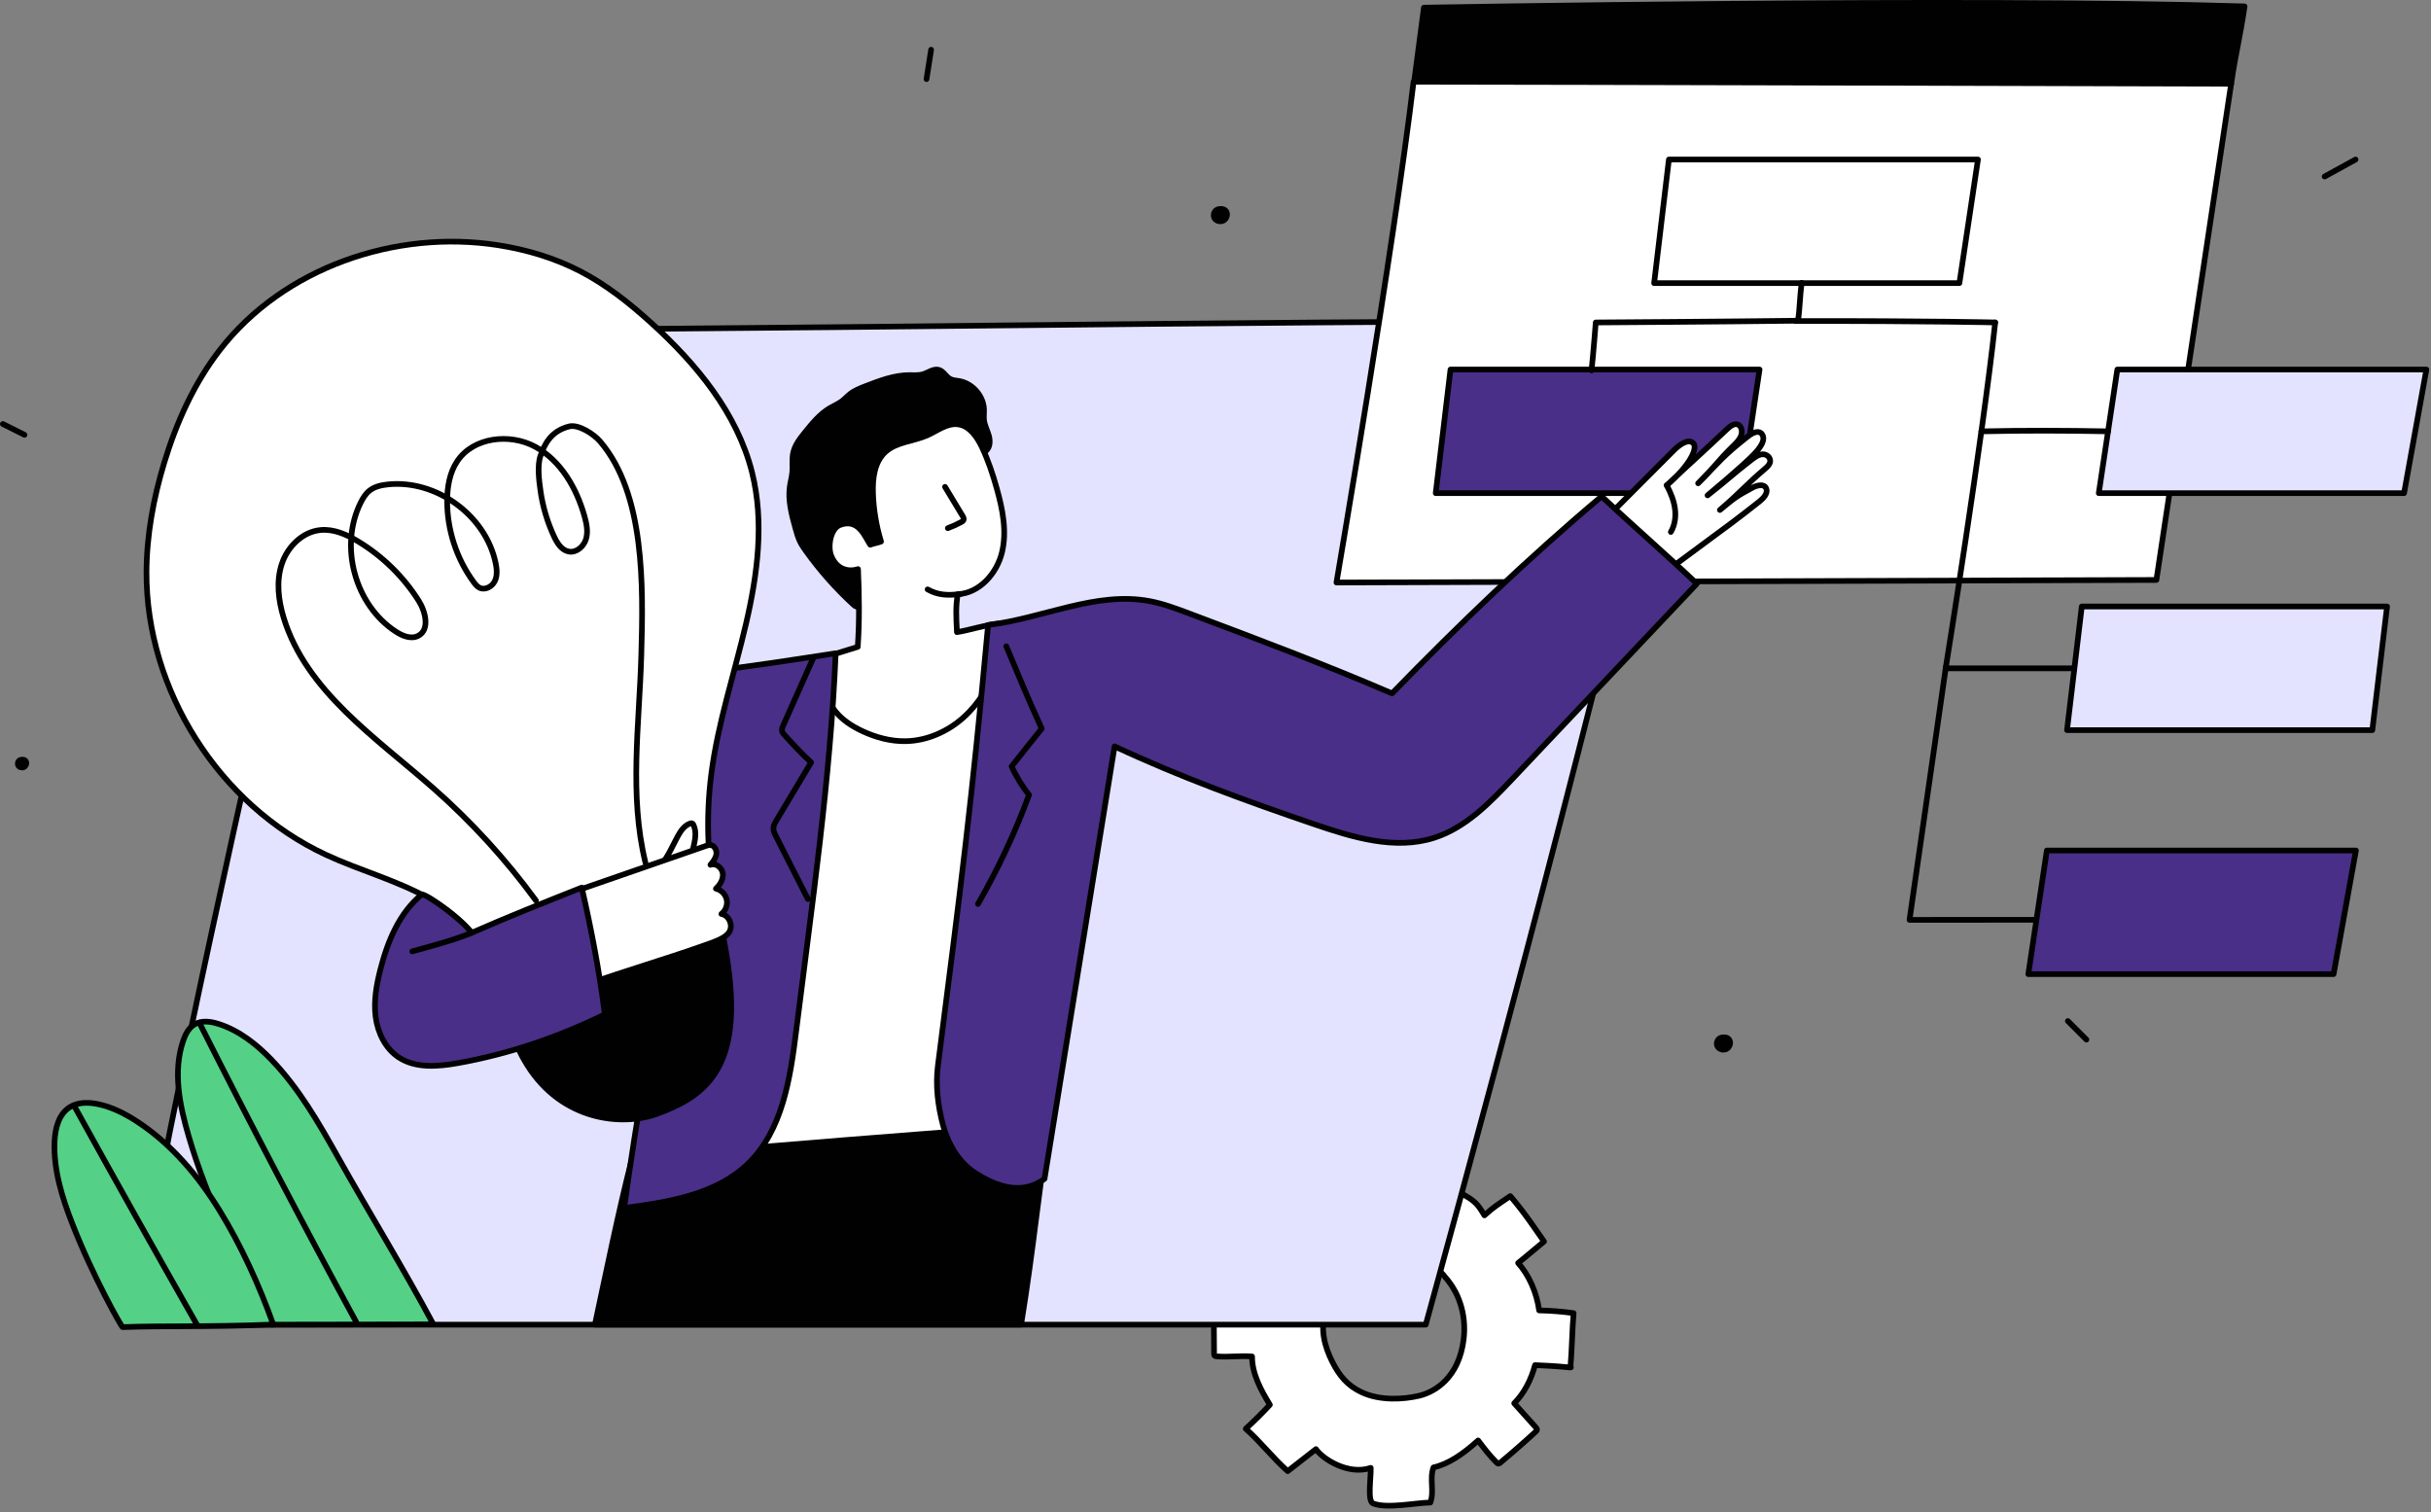 <svg width="643" height="400" viewBox="0 0 643 400" fill="none" xmlns="http://www.w3.org/2000/svg" style="width: 100%; height: 100%;">
<rect x="0" y="0" width="643" height="400" fill="#808080" stroke="none"/>
<g clip-path="url(#clip0_35_1629)">
<path d="M415.407 361.268C415.734 357.81 415.892 350.801 416.219 347.343C413.202 346.923 410.156 346.682 407.103 346.621C406.469 341.915 404.374 337.197 401.541 334.079C404.048 332.082 405.966 330.363 408.398 328.404C406.435 325.615 403.4 320.947 399.475 316.382C396.136 318.648 395.112 319.239 392.633 321.481C390.875 318.572 390.247 317.67 386.387 315.603C383.882 314.261 381.795 313.793 378.16 313.773C378.535 310.6 378.455 309.396 378.934 305.34C372.404 305.303 366.174 305.662 363.237 305.111C362.689 308.034 362.811 309.931 362.531 313.581C360.97 313.572 358.051 313.841 355.489 314.464C352.341 315.229 349.986 316.953 348.498 318.394C346.233 316.025 344.558 314.591 342.731 313.384C335.63 319.49 330.776 323.7 330.983 324.001C332.192 325.766 334.618 328.276 336.612 330.063C334.543 332.295 332.803 335.112 332.385 337.457C331.968 339.802 331.707 340.19 331.676 342.564C328.951 342.315 324.17 342.706 321.021 342.822C321.054 347.914 321.088 353.005 321.121 358.096C321.121 358.25 321.126 358.415 321.213 358.541C321.342 358.726 321.598 358.76 321.826 358.779C325.189 359.045 327.809 358.547 331.172 358.814C331.148 363.31 333.482 367.679 335.881 371.577C334.083 373.564 331.397 376.208 329.496 377.921C333.506 381.479 336.586 385.582 340.596 389.141C342.515 387.689 346.148 384.764 348.067 383.312C349.762 385.852 356.595 390.305 362.556 388.272C362.633 391.076 361.616 397.079 363.195 397.693C366.876 399.126 374.353 397.511 378.33 397.442C379.436 394.286 378.046 391.314 379.152 388.158C383.136 387.251 386.936 384.656 390.964 381.022C392.438 382.968 394.019 385.046 395.855 386.87C395.998 387.012 396.168 387.163 396.371 387.15C396.529 387.14 396.663 387.034 396.786 386.932C399.982 384.278 403.109 381.542 406.164 378.728C406.332 378.573 406.512 378.394 406.527 378.168C406.542 377.937 406.379 377.74 406.226 377.569C404.321 375.444 402.416 373.318 400.512 371.193C403.17 368.51 405 364.905 406.014 361.096C417.456 361.586 415.325 362.116 415.406 361.269L415.407 361.268ZM387.13 354.308C385.886 364.33 379.647 368.193 375.32 369.206C371.225 370.165 365.05 370.566 360.139 368.263C356.375 366.498 354.242 363.88 352.371 360.176C350.344 356.163 349.116 351.405 350.634 347.111C351.864 343.631 354.633 339.889 357.64 337.719C361.162 335.178 365.248 334.151 369.543 333.723C373.838 333.295 379.384 333.866 382.287 337.858C386.629 342.763 387.787 349.008 387.13 354.306V354.308Z" fill="white" stroke="#010101" stroke-width="1.5" stroke-linecap="round" stroke-linejoin="round"></path>
<path d="M445.302 84.916C425.839 169.521 400.388 265.873 377.114 350.389H40.848C40.636 337.228 42.165 312.961 44.773 300.059C58.455 232.358 76.498 154.848 91.446 87.297C211.554 87.297 309.809 84.916 445.302 84.916Z" fill="#E3E3FF" stroke="#010101" stroke-width="1.5" stroke-linecap="round" stroke-linejoin="round"></path>
<path d="M590.141 22.156C591.42 13.414 592.406 10.432 593.685 1.69C520.703 -0.606 376.626 2.025 376.626 2.025L374.011 21.886C374.011 21.886 513.876 22.105 590.141 22.156Z" fill="#010101" stroke="#010101" stroke-width="1.5" stroke-linecap="round" stroke-linejoin="round"></path>
<path d="M373.889 21.623C368.635 65.532 353.496 154.084 353.496 154.084L570.37 153.407L590.141 22.156C590.141 22.156 403.328 21.622 373.89 21.622L373.889 21.623Z" fill="white" stroke="#010101" stroke-width="1.5" stroke-linecap="round" stroke-linejoin="round"></path>
<path d="M546.949 270.081C548.586 271.718 550.222 273.354 551.859 274.991" stroke="#010101" stroke-width="1.5" stroke-linecap="round" stroke-linejoin="round"></path>
<path d="M614.866 46.692C617.594 45.192 620.321 43.692 623.049 42.191" stroke="#010101" stroke-width="1.5" stroke-linecap="round" stroke-linejoin="round"></path>
<path d="M437.518 74.89L441.423 42.191H523.171L518.266 74.89H437.518Z" fill="white" stroke="#010101" stroke-width="1.5" stroke-linecap="round" stroke-linejoin="round"></path>
<path d="M379.749 130.447L383.654 97.747H465.402L460.497 130.447H379.749Z" fill="#492F88" stroke="#010101" stroke-width="1.5" stroke-linecap="round" stroke-linejoin="round"></path>
<path d="M555.129 130.447L560.033 97.747H641.782L635.877 130.447H555.129Z" fill="#E3E3FF" stroke="#010101" stroke-width="1.5" stroke-linecap="round" stroke-linejoin="round"></path>
<path d="M114.639 350.318C106.732 335.532 97.462 320.472 89.261 305.847C84.216 296.85 78.988 287.816 71.851 280.369C67.884 276.23 63.228 272.553 57.76 270.829C55.703 270.18 53.342 269.851 51.481 270.943C49.883 271.881 48.998 273.672 48.41 275.429C45.696 283.534 47.519 292.415 49.925 300.617C54.875 317.492 63.282 334.86 71.67 350.39C88.247 350.39 100.506 350.319 114.637 350.319L114.639 350.318Z" fill="#55D087" stroke="#010101" stroke-width="1.5" stroke-linecap="round" stroke-linejoin="round"></path>
<path d="M32.438 351.045C32.238 351.195 24.51 337.545 19.098 323.616C16.399 316.669 14.113 309.363 14.434 301.916C14.581 298.517 15.511 294.777 18.362 292.922C20.479 291.545 23.214 291.524 25.692 292.008C29.481 292.748 32.994 294.533 36.229 296.641C45.283 302.541 52.432 311.015 58.092 320.221C63.752 329.427 68.566 339.951 72.281 350.365C54.296 351.058 43.041 350.635 32.438 351.044V351.045Z" fill="#55D087" stroke="#010101" stroke-width="1.5" stroke-linecap="round" stroke-linejoin="round"></path>
<path d="M53.051 271.16C66.365 297.539 80.084 323.713 94.204 349.67" stroke="#010101" stroke-width="1.5" stroke-linecap="round" stroke-linejoin="round"></path>
<path d="M19.934 293.083C30.544 312.268 41.271 331.388 52.115 350.441" stroke="#010101" stroke-width="1.5" stroke-linecap="round" stroke-linejoin="round"></path>
<path d="M221.095 178.732C225.756 183.538 233.147 184.338 239.834 183.999C244.162 183.78 248.523 183.193 252.548 181.587C256.573 179.982 260.264 177.28 261.725 173.876C266.078 210.866 255.421 247.762 251.383 284.787C250.86 289.581 250.52 294.739 252.87 299.581C234.572 302.9 215.997 304.69 197.599 303.738C202.276 270.075 207.728 236.519 213.951 203.107C215.006 197.44 216.345 191.312 221.097 178.731L221.095 178.732Z" fill="white" stroke="#010101" stroke-width="1.5" stroke-linecap="round" stroke-linejoin="round"></path>
<path d="M260.836 119.218C261.908 118.268 261.935 116.586 261.542 115.208C261.15 113.83 260.426 112.537 260.268 111.113C260.168 110.217 260.298 109.312 260.275 108.41C260.181 104.777 257.278 101.412 253.697 100.789C252.875 100.646 252.005 100.624 251.275 100.219C250.184 99.614 249.597 98.25 248.412 97.859C246.987 97.388 245.592 98.542 244.158 98.984C242.97 99.35 241.696 99.219 240.452 99.225C236.498 99.246 232.707 100.69 229.017 102.114C227.526 102.689 226.009 103.28 224.761 104.278C224.048 104.848 223.438 105.541 222.711 106.094C221.738 106.835 220.59 107.304 219.535 107.923C216.916 109.458 214.942 111.865 213.027 114.222C211.646 115.921 210.222 117.71 209.782 119.855C209.45 121.477 209.715 123.161 209.574 124.811C209.461 126.138 209.087 127.428 208.905 128.747C208.4 132.409 209.391 136.095 210.373 139.659C210.724 140.934 211.079 142.219 211.677 143.399C212.085 144.205 212.602 144.951 213.127 145.687C216.796 150.822 220.996 155.578 225.638 159.853C225.941 160.132 226.271 160.422 226.679 160.485C227.393 160.596 227.998 159.988 228.449 159.423C232.15 154.777 234.696 149.217 235.796 143.38C236.671 138.734 236.778 133.602 239.794 129.961C243.681 125.269 250.644 125.022 256.283 122.713C257.301 122.296 258.345 121.425 260.834 119.22L260.836 119.218Z" fill="#010101" stroke="#010101" stroke-width="1.5" stroke-linecap="round" stroke-linejoin="round"></path>
<path d="M167.22 306.259C204.287 303.124 241.354 299.989 277.488 297.494C274.948 313.125 273.47 329.529 270.081 350.389H157.357C160.147 337.417 163.697 319.866 167.22 306.259Z" fill="#010101" stroke="#010101" stroke-width="1.5" stroke-linecap="round" stroke-linejoin="round"></path>
<path d="M222.21 138.847C219.615 139.814 218.873 144.645 219.879 147.082C221.712 151.52 225.626 151.035 226.945 150.532C227.246 157.399 227.346 164.274 226.875 171.104C224.727 171.772 222.58 172.44 220.432 173.108C219.802 173.304 219.14 173.52 218.701 174.012C218.294 174.468 218.142 175.092 218.034 175.693C217.251 180.076 218.232 184.837 221.055 188.28C222.896 190.526 225.412 192.129 228.04 193.364C231.643 195.056 235.587 196.126 239.566 196.053C245.178 195.95 250.632 193.535 254.818 189.796C259.004 186.057 261.963 181.06 263.712 175.727C264.853 172.247 264.881 168.009 263.979 164.948C259.797 165.483 256.263 166.732 253.11 167.209C252.895 162.698 252.785 160.708 253.297 157.183C259.037 156.905 263.637 151.748 265.01 146.167C266.383 140.586 265.194 134.711 263.64 129.178C262.6 125.474 261.391 121.805 259.746 118.327C258.437 115.561 256.442 112.634 253.407 112.241C250.491 111.864 247.923 113.969 245.234 115.159C241.57 116.781 237.111 116.861 234.16 119.572C231.296 122.204 230.776 126.505 230.9 130.393C231.039 134.746 231.756 139.081 233.028 143.247C231.789 143.709 231.414 143.626 230.175 144.087C228.782 141.994 227.084 137.032 222.212 138.848L222.21 138.847Z" fill="white" stroke="#010101" stroke-width="1.5" stroke-linecap="round" stroke-linejoin="round"></path>
<path d="M165.085 319.532C176.753 317.985 189.267 316.046 197.762 307.899C207.046 298.996 209.042 285.129 210.631 272.364C214.754 239.241 219.644 206.152 221.038 172.802C209.913 174.492 198.437 176.324 186.718 177.665C182.311 224.971 171.69 271.448 165.085 319.531V319.532Z" fill="#492F88" stroke="#010101" stroke-width="1.5" stroke-linecap="round" stroke-linejoin="round"></path>
<path d="M189.886 241.319C187.154 229.28 186.57 216.758 188.171 204.517C189.921 191.13 194.231 178.23 197.303 165.083C200.375 151.936 202.195 138.099 198.927 125C195.023 109.351 184.239 96.295 172.299 85.452C166.533 80.216 160.378 75.324 153.463 71.74C146.676 68.223 139.249 66.022 131.695 64.847C104.566 60.627 75.036 70.814 58.2 92.501C51.348 101.326 46.685 111.694 43.44 122.386C40.583 131.802 38.778 141.584 38.748 151.424C38.654 182.575 57.971 212.965 86.216 226.102C95.217 230.289 104.969 232.84 113.606 237.733C122.243 242.626 129.982 250.675 130.762 260.457C151.983 255.286 172.861 248.71 189.884 241.319H189.886Z" fill="white" stroke="#010101" stroke-width="1.5" stroke-linecap="round" stroke-linejoin="round"></path>
<path d="M215.108 174.051C212.462 179.991 209.815 185.931 207.169 191.872C206.96 192.341 206.746 192.849 206.848 193.352C206.937 193.793 207.252 194.148 207.556 194.479C209.801 196.935 212.046 199.392 214.55 201.661C211.488 206.777 208.427 211.894 205.365 217.01C204.972 217.667 204.566 218.366 204.561 219.131C204.557 219.815 204.873 220.455 205.183 221.066C208.014 226.646 210.845 232.227 213.676 237.807" stroke="#010101" stroke-width="1.5" stroke-linecap="round" stroke-linejoin="round"></path>
<path d="M141.759 238.218C133.838 227.374 124.73 217.397 114.651 208.523C99.418 195.111 81.009 182.86 75.048 163.459C73.627 158.835 73.019 153.781 74.533 149.186C76.047 144.591 80.048 140.606 84.868 140.191C88.354 139.891 91.738 141.413 94.733 143.221C101.173 147.109 106.692 152.51 110.718 158.864C112.601 161.836 113.726 166.588 110.596 168.195C108.716 169.16 106.434 168.208 104.665 167.054C93.89 160.025 89.663 144.538 95.373 133.009C95.971 131.801 96.685 130.611 97.741 129.774C99.1 128.696 100.879 128.315 102.604 128.136C115.389 126.812 128.398 136.272 131.079 148.843C131.422 150.452 131.599 152.2 130.892 153.686C130.185 155.172 128.31 156.202 126.835 155.472C126.193 155.154 125.729 154.571 125.305 153.994C120.77 147.827 118.269 140.19 118.276 132.535C118.28 128.86 118.897 125.058 120.938 122.002C125.211 115.606 134.854 114.513 141.609 118.193C148.364 121.873 152.497 129.125 154.592 136.526C155.151 138.501 155.588 140.619 155.001 142.586C154.414 144.553 152.474 146.257 150.452 145.898C148.56 145.562 147.383 143.69 146.568 141.95C144.789 138.148 143.574 134.083 142.976 129.929C142.589 127.243 142.056 123.098 142.968 120.542C143.931 117.839 145.507 114.05 150.553 112.795C153.017 112.182 157.066 114.816 158.716 116.746C170.642 130.689 170.143 155.047 169.62 173.388C169.097 191.728 166.356 210.339 170.719 228.176" stroke="#010101" stroke-width="1.5" stroke-linecap="round" stroke-linejoin="round"></path>
<path d="M420.959 140.939C428.641 133.18 435.141 126.783 442.824 119.024C444.004 117.832 446.677 115.721 447.984 117.372C448.915 118.548 447.289 122.839 440.851 128.369C447.283 122.264 450.323 119.665 456.755 113.56C457.568 112.788 458.592 111.956 459.576 112.26C460.584 112.571 460.925 113.996 460.559 115.108C460.193 116.22 459.337 117.078 458.515 117.882C453.801 122.495 453.867 123.225 449.154 127.838C455.152 121.73 455.556 120.777 462.193 115.52C463.292 114.649 464.795 113.768 465.826 114.573C468.018 116.81 463.58 120.63 460.189 123.673C458.246 125.416 456.378 127.053 451.648 131.028C456.514 127.246 458.312 125.443 463.186 121.674C464.101 120.966 465.088 120.23 466.177 120.16C467.266 120.09 468.409 121.023 468.191 122.189C468.052 122.931 467.446 123.482 466.883 123.961C461.663 128.403 460.129 130.456 454.909 134.898C458.743 131.73 459.162 131.35 463.454 129.034C464.729 128.346 466.594 127.876 467.164 129.192C467.691 130.408 466.477 131.762 465.411 132.611C454.919 140.966 446.678 146.373 436.186 154.728" fill="white"></path>
<path d="M420.959 140.939C428.641 133.18 435.141 126.783 442.824 119.024C444.004 117.832 446.677 115.721 447.984 117.372C448.915 118.548 447.289 122.839 440.851 128.369C447.283 122.264 450.323 119.665 456.755 113.56C457.568 112.788 458.592 111.956 459.576 112.26C460.584 112.571 460.925 113.996 460.559 115.108C460.193 116.22 459.337 117.078 458.515 117.882C453.801 122.495 453.867 123.225 449.154 127.838C455.152 121.73 455.556 120.777 462.193 115.52C463.292 114.649 464.795 113.768 465.826 114.573C468.018 116.81 463.58 120.63 460.189 123.673C458.246 125.416 456.378 127.053 451.648 131.028C456.514 127.246 458.312 125.443 463.186 121.674C464.101 120.966 465.088 120.23 466.177 120.16C467.266 120.09 468.409 121.023 468.191 122.189C468.052 122.931 467.446 123.482 466.883 123.961C461.663 128.403 460.129 130.456 454.909 134.898C458.743 131.73 459.162 131.35 463.454 129.034C464.729 128.346 466.594 127.876 467.164 129.192C467.691 130.408 466.477 131.762 465.411 132.611C454.919 140.966 446.678 146.373 436.186 154.728" stroke="#010101" stroke-width="1.5" stroke-linecap="round" stroke-linejoin="round"></path>
<path d="M440.851 128.369C441.859 130.278 442.705 132.304 443.01 134.441C443.315 136.578 443.043 138.847 441.94 140.704" stroke="#010101" stroke-width="1.5" stroke-linecap="round" stroke-linejoin="round"></path>
<path d="M276.278 311.804C282.453 273.678 288.628 235.551 294.803 197.425C312.096 205.519 329.74 211.909 347.448 217.964C357.754 221.488 368.954 224.924 379.331 221.612C387.669 218.951 394.054 212.35 400.066 205.989C416.319 188.794 432.571 171.599 448.824 154.404C440.188 146.205 431.731 138.936 423.63 131.289C404.032 147.779 385.807 165.294 368.196 183.405C350.142 175.654 332.329 168.955 314.516 162.257C311.068 160.961 307.599 159.658 303.977 158.986C289.783 156.353 275.752 163.614 261.351 165.317C257.035 212.308 254.131 234.639 248.081 281.852C247.412 287.07 248.053 292.442 249.404 297.526C250.755 302.61 253.574 307.493 258.017 310.31C262.459 313.127 269.752 316.715 276.278 311.805V311.804Z" fill="#492F88" stroke="#010101" stroke-width="1.5" stroke-linecap="round" stroke-linejoin="round"></path>
<path d="M266.16 170.957C269.162 178.159 272.165 185.361 275.538 192.73C272.857 196.065 270.175 199.4 267.576 202.721C268.834 205.53 270.494 208.159 272.185 210.264C268.498 220.238 263.972 229.901 258.671 239.119" stroke="#010101" stroke-width="1.5" stroke-linecap="round" stroke-linejoin="round"></path>
<path d="M131.685 262.728C133.728 269.263 135.807 275.879 139.43 281.689C148.6 296.394 164.47 298.041 173.879 294.587C185.207 290.429 195.328 283.942 193.111 259.993C192.531 253.723 191.332 247.448 189.886 241.319C168.358 249.326 150.878 253.765 130.764 260.457C130.69 260.457 131.048 260.686 131.686 262.727L131.685 262.728Z" fill="#010101" stroke="#010101" stroke-width="1.5" stroke-linecap="round" stroke-linejoin="round"></path>
<path d="M173.68 229.994C176.28 227.686 177.578 224.298 179.242 221.246C180.01 219.838 180.979 218.39 182.487 217.843C182.673 217.775 182.883 217.724 183.065 217.801C183.25 217.879 183.36 218.07 183.444 218.253C185.196 222.071 181.507 226.752 183.172 230.608" fill="white"></path>
<path d="M173.68 229.994C176.28 227.686 177.578 224.298 179.242 221.246C180.01 219.838 180.979 218.39 182.487 217.843C182.673 217.775 182.883 217.724 183.065 217.801C183.25 217.879 183.36 218.07 183.444 218.253C185.196 222.071 181.507 226.752 183.172 230.608" stroke="#010101" stroke-width="1.5" stroke-linecap="round" stroke-linejoin="round"></path>
<path d="M153.747 235.177C164.738 231.369 175.73 227.56 186.721 223.752C187.089 223.624 187.469 223.495 187.858 223.518C188.946 223.583 189.628 224.856 189.476 225.936C189.324 227.016 188.604 227.916 187.911 228.758C189.331 228.189 190.98 229.514 191.174 231.032C191.368 232.55 190.484 234.021 189.359 235.058C190.749 235.38 191.904 236.552 192.206 237.946C192.508 239.34 191.94 240.885 190.807 241.752C192.124 241.954 193.098 243.224 193.279 244.544C193.713 247.716 189.814 248.826 185.593 250.317C175.736 253.798 166.21 256.521 155.061 260.458C154.728 260.576 148.025 256.95 152.388 237.59C152.554 236.852 152.672 235.55 153.748 235.177H153.747Z" fill="white" stroke="#010101" stroke-width="1.5" stroke-linecap="round" stroke-linejoin="round"></path>
<path d="M111.587 236.578C105.628 241.436 102.526 248.969 100.62 256.417C99.569 260.526 98.806 264.794 99.359 269C99.912 273.206 101.941 277.377 105.488 279.704C109.981 282.652 115.848 282.142 121.139 281.202C134.596 278.811 147.681 274.339 159.98 268.319C158.544 257.004 156.406 245.779 153.871 234.778C143.952 238.721 134.731 242.357 124.712 246.76C123.027 243.924 113.338 236.71 111.587 236.578Z" fill="#492F88" stroke="#010101" stroke-width="1.5" stroke-linecap="round" stroke-linejoin="round"></path>
<path d="M109.048 251.65C114.084 250.253 119.878 248.745 124.712 246.759" stroke="#010101" stroke-width="1.5" stroke-linecap="round" stroke-linejoin="round"></path>
<path d="M249.957 128.783L254.607 136.486C254.818 136.836 255.034 137.273 254.838 137.632C254.733 137.823 254.534 137.94 254.343 138.045C253.174 138.688 251.956 139.244 250.704 139.706" stroke="#010101" stroke-width="1.5" stroke-linecap="round" stroke-linejoin="round"></path>
<path d="M245.352 155.903C248.067 157.454 250.799 157.556 254.089 157.107" stroke="#010101" stroke-width="1.5" stroke-linecap="round" stroke-linejoin="round"></path>
<path d="M246.277 13.149C245.872 15.741 245.467 18.333 245.062 20.925" stroke="#010101" stroke-width="1.5" stroke-linecap="round" stroke-linejoin="round"></path>
<path d="M0.75 112.154C2.659 113.109 4.569 114.063 6.478 115.018" stroke="#010101" stroke-width="1.5" stroke-linecap="round" stroke-linejoin="round"></path>
<path d="M476.562 74.82C476.022 78.405 476.108 81.249 475.568 84.834C456.725 85.071 422.076 85.296 422.076 85.296C422.076 85.296 421.472 93.193 420.961 97.996" stroke="#010101" stroke-width="1.5" stroke-linecap="round" stroke-linejoin="round"></path>
<path d="M474.927 84.916C511.612 84.874 527.73 85.296 527.73 85.296" stroke="#010101" stroke-width="1.5" stroke-linecap="round" stroke-linejoin="round"></path>
<path d="M527.73 85.296C524.453 115.882 514.629 176.779 514.629 176.779H557.233" stroke="#010101" stroke-width="1.5" stroke-linecap="round" stroke-linejoin="round"></path>
<path d="M546.728 193.128L550.633 160.429H631.381L627.476 193.128H546.728Z" fill="#E3E3FF" stroke="#010101" stroke-width="1.5" stroke-linecap="round" stroke-linejoin="round"></path>
<path d="M514.674 176.502L505.069 243.319L546.178 243.293" stroke="#010101" stroke-width="1.5" stroke-linecap="round" stroke-linejoin="round"></path>
<path d="M536.489 257.669L541.394 224.97H623.142L617.237 257.669H536.489Z" fill="#492F88" stroke="#010101" stroke-width="1.5" stroke-linecap="round" stroke-linejoin="round"></path>
<path d="M524.078 114.097C535.263 113.849 546.396 113.877 557.581 114.097Z" fill="white"></path>
<path d="M524.078 114.097C535.263 113.849 546.396 113.877 557.581 114.097" stroke="#010101" stroke-width="1.5" stroke-linecap="round" stroke-linejoin="round"></path>
<path d="M455.144 274.517C454.271 274.791 453.837 275.946 454.26 276.757C454.683 277.568 455.809 277.89 456.628 277.482C457.44 277.077 457.863 275.996 457.475 275.175C457.087 274.354 456.019 274.242 455.144 274.517Z" fill="#010101" stroke="#010101" stroke-width="1.5" stroke-linecap="round" stroke-linejoin="round"></path>
<path d="M5.383 201.02C4.827 201.195 4.55 201.931 4.82 202.447C5.09 202.963 5.807 203.169 6.329 202.909C6.846 202.651 7.116 201.962 6.869 201.439C6.622 200.916 5.941 200.844 5.383 201.02Z" fill="#010101" stroke="#010101" stroke-width="1.5" stroke-linecap="round" stroke-linejoin="round"></path>
<path d="M322.07 55.399C321.197 55.673 320.763 56.828 321.186 57.639C321.609 58.45 322.735 58.772 323.554 58.364C324.366 57.959 324.789 56.878 324.401 56.057C324.013 55.236 322.945 55.124 322.07 55.399Z" fill="#010101" stroke="#010101" stroke-width="1.5" stroke-linecap="round" stroke-linejoin="round"></path>
</g>
<defs>
<clipPath id="clip0_35_1629">
<rect width="642.532" height="399.034" fill="white"></rect>
</clipPath>
</defs>
</svg>